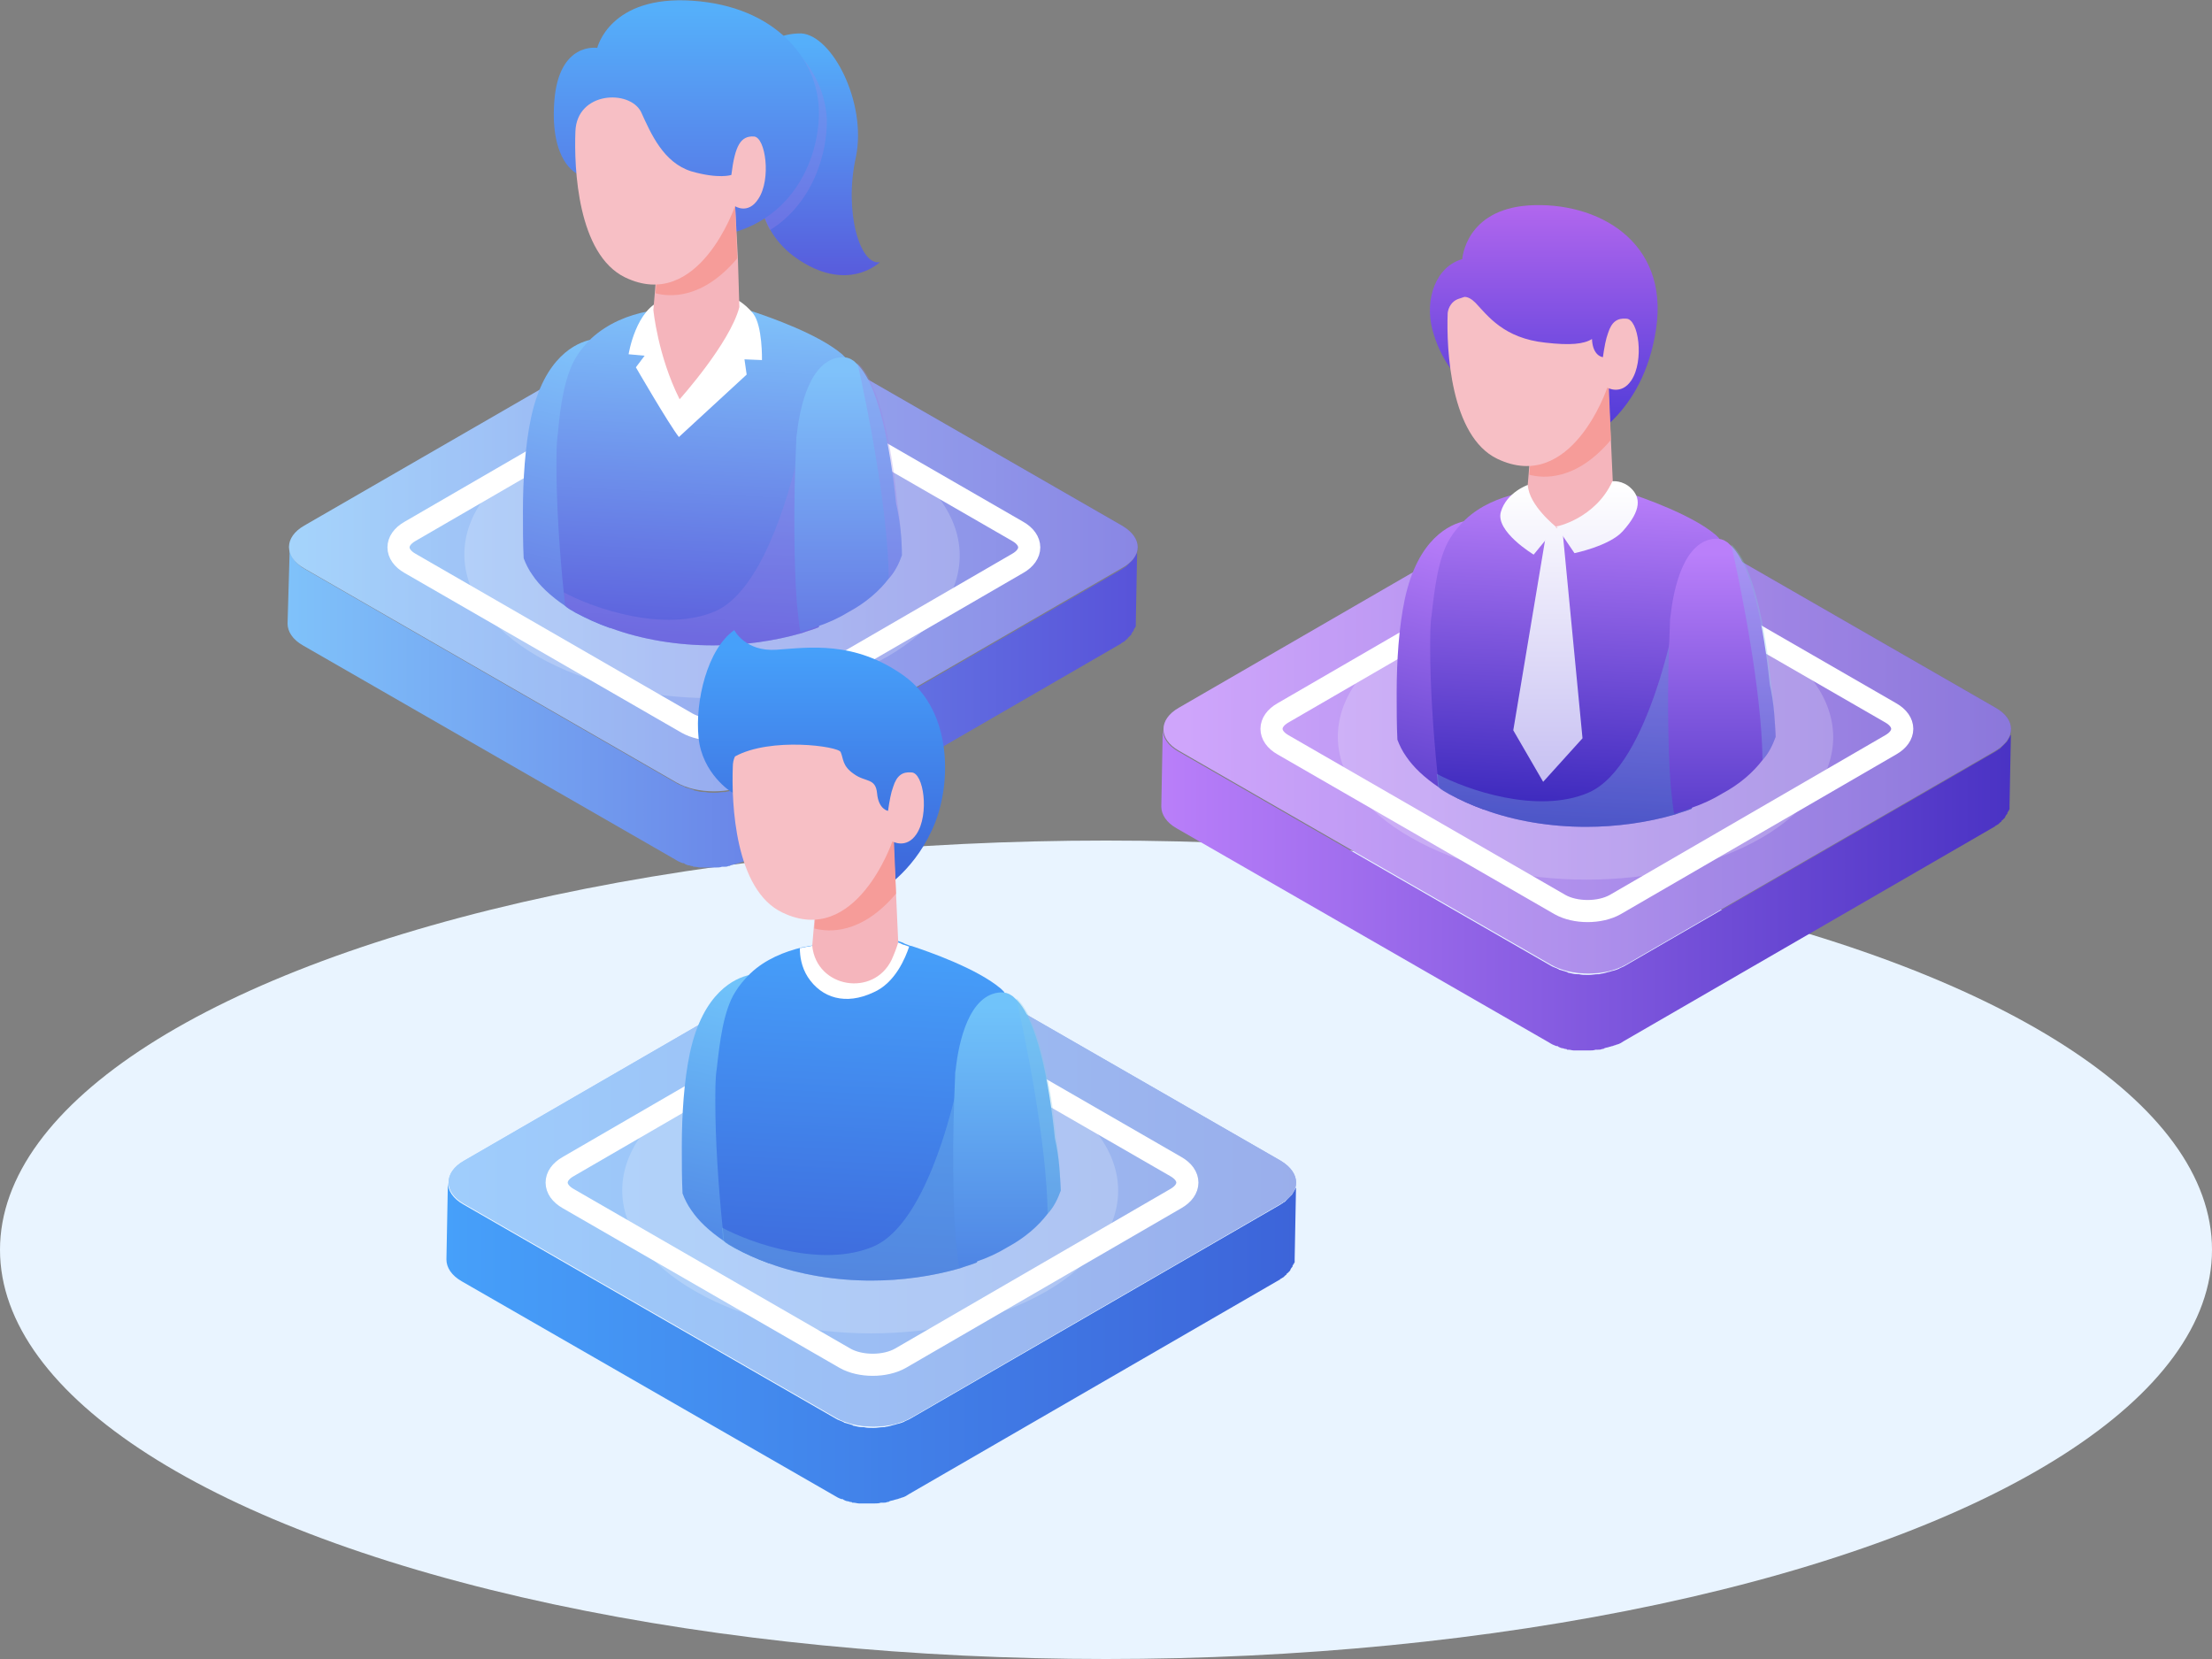 <svg width="100" height="75" viewBox="0 0 100 75" fill="none" xmlns="http://www.w3.org/2000/svg">
<rect x="0" y="0" width="100" height="75" fill="#808080" stroke="none"/>
<ellipse cx="50" cy="56.5" rx="50" ry="18.5" fill="#E9F4FF"/>
<path d="M51.413 24.811C51.413 24.843 51.413 24.876 51.413 24.876C51.413 24.909 51.413 24.909 51.413 24.942C51.413 24.975 51.413 24.975 51.38 25.008C51.38 25.04 51.38 25.04 51.347 25.073C51.347 25.106 51.314 25.139 51.314 25.139C51.314 25.172 51.281 25.172 51.281 25.204C51.248 25.237 51.248 25.27 51.215 25.303L51.182 25.336C51.149 25.369 51.116 25.401 51.083 25.434L51.05 25.467C51.017 25.5 51.017 25.5 50.985 25.533C50.952 25.566 50.952 25.566 50.919 25.598C50.886 25.631 50.853 25.631 50.82 25.664C50.787 25.697 50.754 25.697 50.721 25.73L33.985 35.411C33.887 35.477 33.755 35.51 33.656 35.575C33.623 35.575 33.59 35.608 33.557 35.608C33.491 35.641 33.425 35.641 33.327 35.674C33.261 35.706 33.162 35.706 33.096 35.739C32.997 35.772 32.898 35.772 32.799 35.805C32.767 35.805 32.767 35.805 32.733 35.805C32.602 35.805 32.47 35.838 32.338 35.838C32.305 35.838 32.305 35.838 32.272 35.838C32.141 35.838 32.009 35.838 31.877 35.805C31.844 35.805 31.844 35.805 31.811 35.805C31.679 35.805 31.547 35.772 31.416 35.739C31.383 35.739 31.383 35.739 31.35 35.706C31.251 35.674 31.119 35.641 31.02 35.608C30.988 35.608 30.988 35.608 30.954 35.575C30.823 35.51 30.691 35.477 30.592 35.411L13.791 25.73C13.329 25.467 13.099 25.106 13.099 24.745L13 28.191C13 28.552 13.231 28.913 13.692 29.176L30.526 38.857C30.625 38.923 30.757 38.988 30.856 39.021C30.856 39.021 30.856 39.021 30.889 39.021C30.922 39.021 30.922 39.021 30.954 39.054C31.02 39.087 31.086 39.12 31.152 39.12C31.185 39.12 31.218 39.152 31.284 39.152C31.317 39.152 31.317 39.152 31.35 39.185C31.383 39.185 31.383 39.185 31.416 39.185C31.482 39.185 31.581 39.218 31.646 39.218C31.679 39.218 31.712 39.218 31.745 39.218C31.778 39.218 31.778 39.218 31.811 39.218C31.844 39.218 31.877 39.218 31.91 39.218C31.976 39.218 32.075 39.218 32.141 39.218C32.173 39.218 32.173 39.218 32.206 39.218C32.239 39.218 32.239 39.218 32.272 39.218C32.305 39.218 32.338 39.218 32.371 39.218C32.47 39.218 32.536 39.218 32.635 39.185H32.668C32.701 39.185 32.701 39.185 32.733 39.185C32.799 39.185 32.865 39.185 32.931 39.152C32.964 39.152 32.997 39.152 33.03 39.12C33.096 39.087 33.195 39.087 33.261 39.054C33.294 39.054 33.359 39.021 33.392 39.021C33.425 39.021 33.458 38.988 33.491 38.988C33.524 38.988 33.557 38.956 33.59 38.956C33.722 38.923 33.821 38.857 33.919 38.791L50.655 29.11C50.655 29.11 50.688 29.11 50.688 29.077C50.721 29.077 50.721 29.044 50.754 29.044C50.787 29.012 50.82 29.012 50.853 28.979C50.886 28.946 50.886 28.946 50.919 28.913C50.952 28.88 50.985 28.88 50.985 28.847C50.985 28.847 50.985 28.815 51.017 28.815C51.05 28.782 51.083 28.749 51.116 28.716C51.116 28.716 51.116 28.716 51.149 28.683C51.149 28.683 51.149 28.683 51.149 28.651C51.182 28.618 51.182 28.585 51.215 28.552L51.248 28.519C51.248 28.519 51.248 28.519 51.248 28.486C51.248 28.454 51.281 28.454 51.281 28.421C51.281 28.421 51.281 28.388 51.314 28.388C51.314 28.355 51.314 28.355 51.347 28.322V28.29C51.347 28.257 51.347 28.224 51.347 28.224V28.191C51.347 28.191 51.347 28.191 51.347 28.158L51.413 24.679C51.446 24.778 51.413 24.811 51.413 24.811Z" fill="url(#paint0_linear_1676_3)"/>
<path d="M50.721 23.761L33.887 14.079C32.964 13.554 31.449 13.554 30.526 14.079L13.758 23.761C12.835 24.286 12.835 25.172 13.758 25.697L30.592 35.378C31.515 35.903 33.03 35.903 33.953 35.378L50.688 25.697C51.676 25.172 51.676 24.319 50.721 23.761Z" fill="url(#paint1_linear_1676_3)"/>
<path opacity="0.3" d="M50.721 23.761L33.887 14.079C32.964 13.554 31.449 13.554 30.526 14.079L13.758 23.761C12.835 24.286 12.835 25.172 13.758 25.697L30.592 35.378C31.515 35.903 33.03 35.903 33.953 35.378L50.688 25.697C51.676 25.172 51.676 24.319 50.721 23.761Z" fill="white"/>
<path opacity="0.2" d="M40.08 20.512C35.699 17.985 28.616 17.985 24.234 20.512C19.885 23.038 19.918 27.141 24.3 29.668C28.681 32.195 35.764 32.195 40.146 29.668C44.495 27.141 44.462 23.038 40.08 20.512Z" fill="white"/>
<path d="M46.01 24.023L33.491 16.803C32.799 16.409 31.679 16.409 30.987 16.803L18.535 24.023C17.843 24.417 17.843 25.073 18.535 25.467L31.053 32.687C31.745 33.081 32.865 33.081 33.557 32.687L46.01 25.467C46.702 25.073 46.702 24.417 46.01 24.023Z" stroke="white" stroke-miterlimit="10"/>
<path d="M28.055 28.191C27.924 28.29 27.759 28.322 27.561 28.388C27.001 28.191 26.507 27.961 26.013 27.699C25.848 27.6 25.651 27.502 25.519 27.371C24.893 26.944 24.399 26.485 24.069 25.992C23.904 25.762 23.773 25.5 23.674 25.237C23.641 24.581 23.641 23.859 23.641 23.104C23.641 21.693 23.74 20.151 24.003 18.903C24.596 16.114 26.079 15.49 26.705 15.359C26.869 15.326 27.001 15.326 27.001 15.326C27.001 15.326 27.331 16.737 27.627 18.149C27.759 18.706 27.891 19.264 27.989 19.757C28.121 20.347 28.253 20.807 28.253 20.872C28.352 21.168 28.549 22.874 28.582 23.071C28.615 23.17 29.439 27.403 28.055 28.191Z" fill="url(#paint2_linear_1676_3)"/>
<path d="M39.783 11.847C39.783 11.847 38.301 13.324 35.929 11.618C35.435 11.257 35.072 10.83 34.809 10.37C33.853 8.631 34.315 6.334 34.117 5.251C33.821 3.84 34.051 3.38 34.479 2.56C34.479 2.56 34.644 1.969 35.27 1.674C35.501 1.575 35.83 1.51 36.225 1.51C37.642 1.608 39.19 4.66 38.696 7.089C38.136 9.583 38.894 12.044 39.783 11.847Z" fill="url(#paint3_linear_1676_3)"/>
<path opacity="0.3" d="M34.809 10.403C33.853 8.664 34.315 6.367 34.117 5.284C33.821 3.873 34.051 3.413 34.479 2.593C34.479 2.593 34.644 2.002 35.27 1.707C36.621 2.658 37.313 4.037 37.379 5.382C37.411 6.925 36.752 9.189 34.809 10.403Z" fill="#9A83E6"/>
<path d="M38.499 18.674C38.433 19.199 38.334 19.79 38.202 20.446C38.136 20.708 38.07 21.004 38.005 21.332C37.609 22.907 37.247 25.992 37.016 28.355C36.785 28.454 36.522 28.519 36.258 28.618C35.007 28.979 33.623 29.176 32.239 29.176C30.625 29.176 29.011 28.913 27.594 28.388C27.034 28.191 26.54 27.961 26.046 27.699C25.881 27.6 25.683 27.502 25.552 27.37C25.519 27.174 25.519 26.977 25.486 26.78C25.288 24.876 25.156 22.71 25.156 21.135C25.156 20.512 25.156 19.986 25.222 19.593C25.321 18.411 25.519 17 26.046 16.147C26.243 15.818 26.474 15.556 26.738 15.293C27.495 14.604 28.418 14.243 29.274 14.079C29.373 14.046 29.505 14.046 29.604 14.013C29.637 14.013 29.67 14.013 29.735 14.013C31.251 13.849 32.832 13.915 33.458 13.948C33.623 13.948 33.722 13.981 33.722 13.981C33.722 13.981 33.821 14.013 34.018 14.079C34.809 14.342 36.983 15.096 38.07 16.015C38.103 16.048 38.169 16.114 38.202 16.147C38.499 16.606 38.597 17.459 38.499 18.674Z" fill="url(#paint4_linear_1676_3)"/>
<path opacity="0.3" d="M38.499 18.674C38.433 19.199 38.334 19.79 38.202 20.446C38.136 20.709 38.071 21.004 38.005 21.332C37.609 22.907 37.247 25.992 37.016 28.355C36.786 28.454 36.522 28.519 36.259 28.618C35.007 28.979 33.623 29.176 32.239 29.176C30.625 29.176 29.011 28.913 27.594 28.388C27.034 28.191 26.54 27.962 26.046 27.699C25.881 27.601 25.683 27.502 25.552 27.371C25.519 27.174 25.519 26.977 25.486 26.78C26.837 27.502 30.032 28.618 32.338 27.633C35.171 26.386 36.39 19.101 36.39 19.101L38.499 18.674Z" fill="#9A83E6"/>
<path d="M34.447 16.278L33.656 16.245L33.755 16.934L30.691 19.757C30.23 19.166 28.747 16.606 28.747 16.606L29.142 16.081L28.418 16.015C28.418 16.015 28.747 13.915 29.999 13.554C31.251 13.193 33.195 13.488 33.195 13.488C33.195 13.488 33.623 13.652 34.051 14.178C34.479 14.735 34.447 16.278 34.447 16.278Z" fill="white"/>
<path d="M26.079 7.844C26.079 7.844 24.86 7.319 25.058 4.595C25.255 1.871 27.001 2.166 27.001 2.166C27.001 2.166 27.561 -0.23 31.317 0.033C35.073 0.295 36.917 2.658 37.016 4.89C37.115 7.122 35.731 10.797 31.218 10.764C26.672 10.699 26.079 7.844 26.079 7.844Z" fill="url(#paint5_linear_1676_3)"/>
<path d="M33.425 13.882C32.997 15.523 30.724 18.05 30.724 18.05C29.735 16.081 29.538 14.014 29.538 14.014L29.604 13.226L29.867 9.878L33.228 9.189L33.359 11.683L33.425 13.882C33.458 13.882 33.458 13.882 33.425 13.882Z" fill="#F5B5BC"/>
<path d="M33.327 11.683C31.745 13.554 30.263 13.423 29.637 13.259L29.9 9.911L33.228 9.189L33.327 11.683Z" fill="#F69C99"/>
<path d="M26.013 5.94C25.947 7.614 26.112 11.486 28.253 12.537C31.58 14.145 33.228 9.32 33.228 9.32C33.228 9.32 33.821 9.714 34.282 8.992C34.875 8.106 34.611 6.203 34.084 6.17C33.491 6.137 33.228 6.564 33.063 7.909C33.063 7.909 32.503 8.106 31.251 7.745C29.999 7.351 29.439 6.071 28.978 5.054C28.451 4.037 26.079 4.135 26.013 5.94Z" fill="#F7BFC5"/>
<path d="M40.772 25.106C40.64 25.467 40.475 25.828 40.179 26.156C39.751 26.714 39.158 27.239 38.367 27.666C37.939 27.929 37.445 28.158 36.95 28.322C36.72 28.421 36.456 28.486 36.193 28.585C36.127 28.355 36.094 27.896 36.028 27.305C35.896 25.631 35.863 22.809 35.995 19.986C35.995 19.888 35.995 19.757 36.028 19.593C36.16 18.411 36.621 16.212 38.071 16.147C38.235 16.147 38.4 16.18 38.532 16.278C38.598 16.311 38.631 16.344 38.696 16.409C39.685 17.263 40.245 20.151 40.508 22.743C40.706 23.596 40.772 24.417 40.772 25.106Z" fill="url(#paint6_linear_1676_3)"/>
<path opacity="0.3" d="M40.772 25.106C40.64 25.467 40.475 25.828 40.179 26.156C40.146 22.94 39.157 18.149 38.762 16.409C39.751 17.262 40.311 20.151 40.574 22.743C40.706 23.596 40.772 24.417 40.772 25.106Z" fill="#9A83E6"/>
<path d="M58.595 53.527C58.595 53.56 58.595 53.593 58.595 53.593C58.595 53.626 58.595 53.626 58.595 53.658C58.595 53.691 58.595 53.691 58.562 53.724C58.562 53.757 58.562 53.757 58.529 53.79C58.529 53.822 58.496 53.855 58.496 53.855C58.496 53.888 58.463 53.888 58.463 53.921C58.43 53.954 58.43 53.987 58.397 54.019L58.364 54.052C58.331 54.085 58.298 54.118 58.265 54.151L58.232 54.184C58.199 54.216 58.199 54.216 58.166 54.249C58.133 54.282 58.133 54.282 58.101 54.315C58.068 54.348 58.035 54.348 58.002 54.38C57.969 54.413 57.936 54.413 57.903 54.446L41.167 64.128C41.069 64.193 40.937 64.226 40.838 64.292C40.805 64.292 40.772 64.325 40.739 64.325C40.673 64.357 40.607 64.357 40.508 64.39C40.443 64.423 40.344 64.423 40.278 64.456C40.179 64.489 40.08 64.489 39.981 64.521C39.948 64.521 39.948 64.521 39.915 64.521C39.784 64.521 39.652 64.554 39.52 64.554C39.487 64.554 39.487 64.554 39.454 64.554C39.322 64.554 39.191 64.554 39.059 64.521C39.026 64.521 39.026 64.521 38.993 64.521C38.861 64.521 38.729 64.489 38.598 64.456C38.565 64.456 38.565 64.456 38.532 64.423C38.433 64.39 38.301 64.357 38.202 64.325C38.169 64.325 38.169 64.325 38.136 64.292C38.005 64.226 37.873 64.193 37.774 64.128L20.94 54.446C20.478 54.184 20.248 53.822 20.248 53.462L20.182 56.94C20.182 57.301 20.413 57.662 20.874 57.925L37.708 67.606C37.807 67.672 37.939 67.738 38.038 67.77C38.038 67.77 38.038 67.77 38.071 67.77C38.103 67.77 38.103 67.77 38.136 67.803C38.202 67.836 38.268 67.869 38.334 67.869C38.367 67.869 38.4 67.902 38.466 67.902C38.499 67.902 38.499 67.902 38.532 67.934C38.565 67.934 38.565 67.934 38.598 67.934C38.663 67.934 38.762 67.967 38.828 67.967C38.861 67.967 38.894 67.967 38.927 67.967C38.96 67.967 38.96 67.967 38.993 67.967C39.026 67.967 39.059 67.967 39.092 67.967C39.158 67.967 39.257 67.967 39.322 67.967C39.355 67.967 39.355 67.967 39.388 67.967C39.421 67.967 39.421 67.967 39.454 67.967C39.487 67.967 39.52 67.967 39.553 67.967C39.652 67.967 39.718 67.967 39.817 67.934H39.849C39.883 67.934 39.883 67.934 39.915 67.934C39.981 67.934 40.047 67.934 40.113 67.902C40.146 67.902 40.179 67.902 40.212 67.869C40.278 67.836 40.377 67.836 40.443 67.803C40.475 67.803 40.541 67.77 40.574 67.77C40.607 67.77 40.64 67.738 40.673 67.738C40.706 67.738 40.739 67.705 40.772 67.705C40.904 67.672 41.003 67.606 41.101 67.541L57.837 57.859C57.837 57.859 57.87 57.859 57.87 57.826C57.903 57.826 57.903 57.794 57.936 57.794C57.969 57.761 58.002 57.761 58.035 57.728C58.068 57.695 58.068 57.695 58.101 57.662C58.133 57.63 58.166 57.63 58.166 57.597C58.166 57.597 58.166 57.564 58.199 57.564C58.232 57.531 58.265 57.498 58.298 57.465C58.298 57.465 58.298 57.465 58.331 57.433C58.331 57.433 58.331 57.433 58.331 57.4C58.364 57.367 58.364 57.334 58.397 57.301L58.43 57.269C58.43 57.269 58.43 57.269 58.43 57.236C58.43 57.203 58.463 57.203 58.463 57.17C58.463 57.17 58.463 57.137 58.496 57.137C58.496 57.104 58.496 57.104 58.529 57.072V57.039C58.529 57.006 58.529 56.973 58.529 56.973V56.94C58.529 56.94 58.529 56.94 58.529 56.907L58.595 53.429C58.595 53.494 58.595 53.527 58.595 53.527Z" fill="url(#paint7_linear_1676_3)"/>
<path d="M57.903 52.477L41.069 42.795C40.146 42.27 38.631 42.27 37.708 42.795L20.973 52.477C20.05 53.002 20.05 53.888 20.973 54.413L37.807 64.095C38.73 64.62 40.245 64.62 41.167 64.095L57.903 54.413C58.825 53.888 58.825 53.035 57.903 52.477Z" fill="url(#paint8_linear_1676_3)"/>
<path opacity="0.48" d="M57.903 52.477L41.069 42.795C40.146 42.27 38.631 42.27 37.708 42.795L20.973 52.477C20.05 53.002 20.05 53.888 20.973 54.413L37.807 64.095C38.73 64.62 40.245 64.62 41.167 64.095L57.903 54.413C58.825 53.888 58.825 53.035 57.903 52.477Z" fill="white"/>
<path opacity="0.2" d="M47.229 49.261C42.847 46.734 35.764 46.734 31.383 49.261C27.034 51.788 27.034 55.89 31.449 58.384C35.83 60.911 42.913 60.911 47.295 58.384C51.644 55.857 51.644 51.755 47.229 49.261Z" fill="white"/>
<path d="M53.159 52.74L40.64 45.52C39.949 45.126 38.828 45.126 38.136 45.52L25.684 52.74C24.992 53.133 24.992 53.79 25.684 54.184L38.202 61.404C38.894 61.797 40.014 61.797 40.706 61.404L53.159 54.184C53.851 53.79 53.851 53.133 53.159 52.74Z" stroke="white" stroke-miterlimit="10"/>
<path d="M33.063 35.805C33.063 35.805 31.745 34.985 31.58 33.344C31.416 31.703 31.976 29.34 33.195 28.487C33.195 28.487 33.689 29.471 35.105 29.373C36.555 29.274 38.63 28.946 40.871 30.554C43.111 32.162 43.045 35.608 42.123 37.544C41.233 39.481 39.718 40.367 39.586 40.367C39.454 40.367 37.115 39.12 37.115 39.12C37.115 39.12 36.852 38.037 36.687 37.643C36.522 37.216 33.063 35.805 33.063 35.805Z" fill="url(#paint9_linear_1676_3)"/>
<path d="M35.237 56.907C35.105 57.006 34.941 57.039 34.743 57.104C34.183 56.907 33.689 56.678 33.195 56.415C33.03 56.317 32.832 56.218 32.701 56.087C32.075 55.66 31.581 55.201 31.251 54.709C31.086 54.479 30.954 54.216 30.856 53.954C30.823 53.297 30.823 52.575 30.823 51.821C30.823 50.409 30.922 48.867 31.185 47.62C31.778 44.83 33.261 44.207 33.887 44.075C34.051 44.042 34.183 44.042 34.183 44.042C34.183 44.042 34.513 45.454 34.809 46.865C34.941 47.423 35.072 47.981 35.171 48.473C35.303 49.064 35.435 49.523 35.435 49.589C35.534 49.884 35.731 51.591 35.764 51.788C35.797 51.886 36.621 56.12 35.237 56.907Z" fill="url(#paint10_linear_1676_3)"/>
<path d="M45.648 47.39C45.582 47.915 45.516 48.506 45.351 49.162C45.285 49.458 45.219 49.72 45.153 50.048C44.758 51.624 44.396 54.709 44.165 57.072C43.934 57.17 43.671 57.236 43.407 57.334C42.156 57.695 40.772 57.892 39.388 57.892C37.774 57.892 36.16 57.629 34.743 57.104C34.216 56.907 33.689 56.678 33.228 56.415C33.063 56.317 32.865 56.218 32.733 56.087C32.7 55.89 32.7 55.693 32.668 55.496C32.47 53.593 32.338 51.46 32.338 49.851C32.338 49.228 32.338 48.703 32.404 48.309C32.536 47.127 32.7 45.716 33.228 44.863C33.425 44.535 33.656 44.272 33.919 44.01C34.611 43.353 35.468 43.025 36.258 42.828C36.324 42.828 36.39 42.795 36.456 42.795C36.555 42.763 36.687 42.763 36.786 42.73C36.819 42.73 36.852 42.73 36.884 42.697C38.4 42.533 39.882 42.5 40.508 42.533C40.673 42.533 40.904 42.664 40.904 42.664C40.904 42.664 41.002 42.697 41.167 42.763C41.167 42.763 41.167 42.763 41.2 42.763C41.991 43.025 44.165 43.78 45.252 44.699C45.285 44.732 45.351 44.797 45.384 44.83C45.681 45.322 45.779 46.176 45.648 47.39Z" fill="url(#paint11_linear_1676_3)"/>
<path d="M41.101 42.795C40.937 43.288 40.475 44.436 39.487 44.863C38.235 45.454 37.148 45.126 36.522 44.174C36.226 43.714 36.16 43.222 36.16 42.861C36.226 42.861 36.291 42.828 36.357 42.828C36.456 42.795 36.588 42.795 36.687 42.763C36.72 42.763 36.753 42.763 36.786 42.73C38.301 42.566 39.783 42.533 40.41 42.566C40.574 42.566 40.805 42.697 40.805 42.697C40.805 42.697 40.937 42.73 41.101 42.795Z" fill="white"/>
<path opacity="0.3" d="M45.648 47.39C45.582 47.915 45.483 48.506 45.351 49.162C45.285 49.425 45.219 49.72 45.154 50.048C44.758 51.624 44.396 54.709 44.165 57.072C43.935 57.17 43.671 57.236 43.407 57.334C42.156 57.695 40.772 57.892 39.388 57.892C37.774 57.892 36.16 57.63 34.743 57.104C34.183 56.907 33.689 56.678 33.195 56.415C33.03 56.317 32.832 56.218 32.701 56.087C32.668 55.89 32.668 55.693 32.635 55.496C33.986 56.218 37.181 57.334 39.487 56.35C42.32 55.135 43.539 47.85 43.539 47.85L45.648 47.39Z" fill="#83C8E6"/>
<path d="M40.607 42.599C40.541 42.828 40.442 43.091 40.311 43.386C39.487 45.093 36.917 44.666 36.72 42.763L36.786 41.975L37.049 38.627L40.377 37.906L40.508 40.4L40.607 42.599Z" fill="#F5B5BC"/>
<path d="M40.508 40.4C38.927 42.27 37.444 42.139 36.819 41.975L37.082 38.627L40.41 37.906L40.508 40.4Z" fill="#F69C99"/>
<path d="M47.954 53.822C47.822 54.184 47.657 54.544 47.361 54.873C46.932 55.431 46.34 55.956 45.549 56.382C45.121 56.645 44.626 56.875 44.132 57.039C43.902 57.137 43.638 57.203 43.375 57.301C43.309 57.072 43.276 56.612 43.21 56.021C43.078 54.348 43.045 51.525 43.177 48.703C43.177 48.604 43.177 48.473 43.21 48.309C43.342 47.127 43.803 44.929 45.252 44.863C45.417 44.863 45.582 44.896 45.714 44.994C45.779 45.027 45.812 45.06 45.878 45.126C46.867 45.979 47.427 48.867 47.69 51.46C47.888 52.313 47.921 53.133 47.954 53.822Z" fill="url(#paint12_linear_1676_3)"/>
<path opacity="0.3" d="M47.954 53.822C47.822 54.183 47.657 54.544 47.361 54.873C47.328 51.656 46.339 46.865 45.944 45.126C46.932 45.979 47.492 48.867 47.756 51.459C47.888 52.313 47.921 53.133 47.954 53.822Z" fill="#83C8E6"/>
<path d="M41.431 37.709C40.969 38.398 40.343 38.037 40.343 38.037C40.343 38.037 38.696 42.861 35.369 41.253C33.228 40.236 33.063 36.33 33.129 34.656C33.129 34.492 33.162 34.328 33.228 34.197C34.842 33.311 37.906 33.737 38.005 34C38.136 34.295 38.07 34.624 38.597 34.985C39.125 35.378 39.586 35.149 39.652 35.871C39.718 36.593 40.146 36.658 40.146 36.658C40.212 36.199 40.278 35.838 40.377 35.575C40.541 35.05 40.805 34.886 41.2 34.919C41.76 34.919 42.024 36.822 41.431 37.709Z" fill="#F7BFC5"/>
<path d="M90.913 33.048C90.913 33.081 90.913 33.114 90.913 33.114C90.913 33.146 90.913 33.146 90.913 33.179C90.913 33.212 90.913 33.212 90.88 33.245C90.88 33.278 90.88 33.278 90.847 33.31C90.847 33.343 90.814 33.376 90.814 33.376C90.814 33.409 90.781 33.409 90.781 33.442C90.748 33.475 90.748 33.507 90.715 33.54L90.682 33.573C90.649 33.606 90.616 33.639 90.583 33.672L90.55 33.704C90.517 33.737 90.517 33.737 90.485 33.77C90.452 33.803 90.452 33.803 90.419 33.836C90.386 33.868 90.353 33.868 90.32 33.901C90.287 33.934 90.254 33.934 90.221 33.967L73.485 43.648C73.387 43.714 73.255 43.747 73.156 43.812C73.123 43.812 73.09 43.845 73.057 43.845C72.991 43.878 72.925 43.878 72.826 43.911C72.761 43.944 72.662 43.944 72.596 43.977C72.497 44.009 72.398 44.009 72.299 44.042C72.266 44.042 72.266 44.042 72.234 44.042C72.102 44.042 71.97 44.075 71.838 44.075C71.805 44.075 71.805 44.075 71.772 44.075C71.641 44.075 71.509 44.075 71.377 44.042C71.344 44.042 71.344 44.042 71.311 44.042C71.179 44.042 71.047 44.009 70.916 43.977C70.883 43.977 70.883 43.977 70.85 43.944C70.751 43.911 70.619 43.878 70.52 43.845C70.487 43.845 70.487 43.845 70.454 43.812C70.323 43.747 70.191 43.714 70.092 43.648L53.258 33.967C52.797 33.704 52.566 33.343 52.566 32.982L52.5 36.461C52.5 36.822 52.731 37.183 53.192 37.446L70.026 47.127C70.125 47.193 70.257 47.258 70.356 47.291C70.356 47.291 70.356 47.291 70.389 47.291C70.422 47.291 70.422 47.291 70.454 47.324C70.52 47.357 70.586 47.39 70.652 47.39C70.685 47.39 70.718 47.422 70.784 47.422C70.817 47.422 70.817 47.422 70.85 47.455C70.883 47.455 70.883 47.455 70.916 47.455C70.982 47.455 71.081 47.488 71.146 47.488C71.179 47.488 71.212 47.488 71.245 47.488C71.278 47.488 71.278 47.488 71.311 47.488C71.344 47.488 71.377 47.488 71.41 47.488C71.476 47.488 71.575 47.488 71.641 47.488C71.674 47.488 71.674 47.488 71.706 47.488C71.739 47.488 71.739 47.488 71.772 47.488C71.805 47.488 71.838 47.488 71.871 47.488C71.97 47.488 72.036 47.488 72.135 47.455H72.168C72.201 47.455 72.201 47.455 72.234 47.455C72.299 47.455 72.365 47.455 72.431 47.422C72.464 47.422 72.497 47.422 72.53 47.39C72.596 47.357 72.695 47.357 72.761 47.324C72.794 47.324 72.859 47.291 72.892 47.291C72.925 47.291 72.958 47.258 72.991 47.258C73.024 47.258 73.057 47.225 73.09 47.225C73.222 47.193 73.321 47.127 73.419 47.061L90.155 37.38C90.155 37.38 90.188 37.38 90.188 37.347C90.221 37.347 90.221 37.314 90.254 37.314C90.287 37.282 90.32 37.282 90.353 37.249C90.386 37.216 90.386 37.216 90.419 37.183C90.452 37.15 90.485 37.15 90.485 37.117C90.485 37.117 90.485 37.085 90.517 37.085C90.55 37.052 90.583 37.019 90.616 36.986C90.616 36.986 90.616 36.986 90.649 36.953C90.649 36.953 90.649 36.953 90.649 36.92C90.682 36.888 90.682 36.855 90.715 36.822L90.748 36.789C90.748 36.789 90.748 36.789 90.748 36.756C90.748 36.724 90.781 36.724 90.781 36.691C90.781 36.691 90.781 36.658 90.814 36.658C90.814 36.625 90.814 36.625 90.847 36.592V36.559C90.847 36.527 90.847 36.494 90.847 36.494V36.461C90.847 36.461 90.847 36.461 90.847 36.428L90.913 32.95C90.913 32.982 90.913 33.015 90.913 33.048Z" fill="url(#paint13_linear_1676_3)"/>
<path d="M90.221 31.998L73.387 22.316C72.464 21.791 70.949 21.791 70.026 22.316L53.291 31.998C52.368 32.523 52.368 33.409 53.291 33.934L70.125 43.615C71.048 44.141 72.563 44.141 73.485 43.615L90.221 33.934C91.144 33.376 91.144 32.523 90.221 31.998Z" fill="url(#paint14_linear_1676_3)"/>
<path opacity="0.3" d="M90.221 31.998L73.387 22.316C72.464 21.791 70.949 21.791 70.026 22.316L53.291 31.998C52.368 32.523 52.368 33.409 53.291 33.934L70.125 43.615C71.048 44.141 72.563 44.141 73.485 43.615L90.221 33.934C91.144 33.376 91.144 32.523 90.221 31.998Z" fill="white"/>
<path opacity="0.2" d="M79.58 28.748C75.198 26.221 68.116 26.221 63.734 28.748C59.385 31.276 59.385 35.378 63.8 37.872C68.181 40.399 75.264 40.399 79.646 37.872C83.962 35.345 83.962 31.276 79.58 28.748Z" fill="white"/>
<path d="M85.477 32.227L72.958 25.007C72.267 24.613 71.147 24.613 70.455 25.007L58.002 32.227C57.31 32.621 57.31 33.278 58.002 33.671L70.52 40.892C71.212 41.285 72.332 41.285 73.024 40.892L85.477 33.671C86.169 33.278 86.169 32.621 85.477 32.227Z" stroke="white" stroke-miterlimit="10"/>
<path d="M65.875 17.032C65.875 17.032 65.118 16.278 64.755 14.899C64.393 13.521 64.92 12.044 66.106 11.716C66.106 11.716 66.238 9.484 69.104 9.287C72.201 9.09 75.462 10.895 74.869 14.866C74.276 18.837 71.575 19.953 71.575 19.953L69.664 19.363C69.664 19.363 68.313 18.772 68.148 18.673C67.984 18.575 67.127 18.181 67.127 18.181L65.875 17.032Z" fill="url(#paint15_linear_1676_3)"/>
<path d="M67.555 36.395C67.424 36.494 67.259 36.527 67.061 36.592C66.501 36.395 66.007 36.166 65.513 35.903C65.348 35.805 65.15 35.706 65.019 35.575C64.393 35.148 63.899 34.689 63.569 34.197C63.404 33.967 63.273 33.704 63.174 33.442C63.141 32.785 63.141 32.063 63.141 31.308C63.141 29.897 63.24 28.355 63.503 27.108C64.096 24.318 65.579 23.695 66.205 23.563C66.369 23.53 66.501 23.53 66.501 23.53C66.501 23.53 66.831 24.942 67.127 26.353C67.259 26.911 67.391 27.469 67.49 27.961C67.621 28.552 67.753 29.011 67.753 29.077C67.852 29.372 68.049 31.079 68.082 31.276C68.115 31.374 68.939 35.641 67.555 36.395Z" fill="url(#paint16_linear_1676_3)"/>
<path d="M77.966 26.878C77.9 27.403 77.834 27.994 77.669 28.65C77.603 28.945 77.537 29.208 77.472 29.536C77.076 31.111 76.714 34.196 76.483 36.559C76.253 36.658 75.989 36.723 75.725 36.822C74.474 37.183 73.09 37.38 71.706 37.38C70.092 37.38 68.478 37.117 67.061 36.592C66.534 36.395 66.007 36.166 65.546 35.903C65.381 35.804 65.183 35.706 65.052 35.575C65.019 35.378 65.019 35.181 64.986 34.984C64.788 33.081 64.656 30.947 64.656 29.339C64.656 28.716 64.656 28.191 64.722 27.797C64.854 26.615 65.019 25.204 65.546 24.351C65.743 24.023 65.974 23.76 66.238 23.497C66.929 22.841 67.786 22.513 68.577 22.316C68.642 22.316 68.708 22.283 68.774 22.283C68.873 22.25 69.005 22.25 69.104 22.218C69.137 22.218 69.17 22.218 69.203 22.185C70.718 22.021 72.201 21.988 72.826 22.021C72.991 22.021 73.222 22.152 73.222 22.152C73.222 22.152 73.321 22.185 73.485 22.25C73.485 22.25 73.485 22.25 73.518 22.25C74.309 22.513 76.483 23.268 77.57 24.187C77.603 24.22 77.669 24.285 77.702 24.318C77.999 24.81 78.097 25.664 77.966 26.878Z" fill="url(#paint17_linear_1676_3)"/>
<path opacity="0.3" d="M77.966 26.878C77.9 27.403 77.801 27.994 77.669 28.65C77.603 28.913 77.537 29.208 77.472 29.536C77.076 31.111 76.714 34.197 76.483 36.559C76.253 36.658 75.989 36.724 75.726 36.822C74.474 37.183 73.09 37.38 71.706 37.38C70.092 37.38 68.478 37.117 67.061 36.592C66.501 36.395 66.007 36.166 65.513 35.903C65.348 35.805 65.15 35.706 65.019 35.575C64.986 35.378 64.986 35.181 64.953 34.984C66.304 35.706 69.499 36.822 71.805 35.837C74.638 34.623 75.857 27.337 75.857 27.337L77.966 26.878Z" fill="#83C8E6"/>
<path d="M70.619 23.793L71.542 33.376L69.763 35.345L68.412 33.015L69.96 23.76L70.619 23.793Z" fill="url(#paint18_linear_1676_3)"/>
<path d="M72.925 22.086C72.859 22.316 72.76 22.579 72.629 22.874C71.805 24.581 69.236 24.154 69.038 22.25L69.104 21.463L69.367 18.115L72.695 17.393L72.826 19.887L72.925 22.086Z" fill="#F5B5BC"/>
<path d="M72.892 21.758C72.892 21.758 73.354 21.693 73.749 22.086C74.144 22.48 74.243 23.038 73.354 24.023C72.761 24.679 71.179 25.007 71.179 25.007L70.356 23.793C70.356 23.826 72.135 23.432 72.892 21.758Z" fill="url(#paint19_linear_1676_3)"/>
<path d="M70.356 23.826C70.356 23.826 69.104 22.841 69.071 21.922C69.071 21.922 68.115 22.25 67.852 23.137C67.588 24.023 69.334 25.073 69.334 25.073L70.356 23.826Z" fill="url(#paint20_linear_1676_3)"/>
<path d="M72.826 19.887C71.245 21.758 69.763 21.627 69.137 21.463L69.4 18.115L72.728 17.393L72.826 19.887Z" fill="#F69C99"/>
<path d="M80.272 33.31C80.14 33.671 79.975 34.032 79.679 34.361C79.251 34.918 78.658 35.444 77.867 35.87C77.439 36.133 76.945 36.362 76.45 36.526C76.22 36.625 75.956 36.691 75.693 36.789C75.627 36.559 75.594 36.1 75.528 35.509C75.396 33.835 75.363 31.013 75.495 28.191C75.495 28.092 75.495 27.961 75.528 27.797C75.66 26.615 76.121 24.416 77.57 24.351C77.735 24.351 77.9 24.384 78.032 24.482C78.098 24.515 78.13 24.548 78.196 24.613C79.185 25.467 79.745 28.355 80.008 30.947C80.206 31.801 80.239 32.621 80.272 33.31Z" fill="url(#paint21_linear_1676_3)"/>
<path opacity="0.3" d="M80.272 33.31C80.14 33.671 79.975 34.032 79.679 34.361C79.646 31.144 78.657 26.353 78.262 24.613C79.251 25.467 79.811 28.355 80.074 30.948C80.206 31.801 80.239 32.621 80.272 33.31Z" fill="#83C8E6"/>
<path d="M73.749 17.197C73.288 17.886 72.662 17.525 72.662 17.525C72.662 17.525 71.047 22.349 67.687 20.741C65.579 19.724 65.381 15.818 65.447 14.144C65.48 13.882 65.645 13.619 65.908 13.521C66.007 13.488 66.106 13.455 66.205 13.422C66.369 13.422 66.534 13.521 66.699 13.685C67.259 14.276 67.984 15.293 69.862 15.49C70.982 15.621 71.608 15.556 71.97 15.326C72.003 16.113 72.464 16.146 72.464 16.146C72.53 15.687 72.596 15.326 72.695 15.063C72.859 14.538 73.123 14.374 73.518 14.407C74.078 14.407 74.342 16.31 73.749 17.197Z" fill="#F7BFC5"/>
<defs>
<linearGradient id="paint0_linear_1676_3" x1="13" y1="32.005" x2="51.432" y2="32.005" gradientUnits="userSpaceOnUse">
<stop stop-color="#7FC2FA"/>
<stop offset="1" stop-color="#5853D9"/>
</linearGradient>
<linearGradient id="paint1_linear_1676_3" x1="13.076" y1="24.742" x2="51.432" y2="24.742" gradientUnits="userSpaceOnUse">
<stop stop-color="#7FC2FA"/>
<stop offset="1" stop-color="#5853D9"/>
</linearGradient>
<linearGradient id="paint2_linear_1676_3" x1="28.06" y1="16.2" x2="23.471" y2="34.735" gradientUnits="userSpaceOnUse">
<stop stop-color="#7FC2FA"/>
<stop offset="1" stop-color="#5853D9"/>
</linearGradient>
<linearGradient id="paint3_linear_1676_3" x1="36.872" y1="1.979" x2="36.872" y2="13.502" gradientUnits="userSpaceOnUse">
<stop stop-color="#55AFFA"/>
<stop offset="1" stop-color="#5853D9"/>
</linearGradient>
<linearGradient id="paint4_linear_1676_3" x1="32.12" y1="13.866" x2="31.257" y2="30.767" gradientUnits="userSpaceOnUse">
<stop stop-color="#7FC2FA"/>
<stop offset="1" stop-color="#5853D9"/>
</linearGradient>
<linearGradient id="paint5_linear_1676_3" x1="31.023" y1="0.483" x2="31.023" y2="15.466" gradientUnits="userSpaceOnUse">
<stop stop-color="#55AFFA"/>
<stop offset="1" stop-color="#5853D9"/>
</linearGradient>
<linearGradient id="paint6_linear_1676_3" x1="38.385" y1="16.802" x2="38.385" y2="34.842" gradientUnits="userSpaceOnUse">
<stop stop-color="#7FC2FA"/>
<stop offset="1" stop-color="#5853D9"/>
</linearGradient>
<linearGradient id="paint7_linear_1676_3" x1="20.162" y1="60.725" x2="58.594" y2="60.725" gradientUnits="userSpaceOnUse">
<stop stop-color="#46A0FA"/>
<stop offset="1" stop-color="#3D64D9"/>
</linearGradient>
<linearGradient id="paint8_linear_1676_3" x1="20.238" y1="53.461" x2="58.594" y2="53.461" gradientUnits="userSpaceOnUse">
<stop stop-color="#46A0FA"/>
<stop offset="1" stop-color="#3D64D9"/>
</linearGradient>
<linearGradient id="paint9_linear_1676_3" x1="37.128" y1="29.36" x2="37.128" y2="40.025" gradientUnits="userSpaceOnUse">
<stop stop-color="#46A0FA"/>
<stop offset="1" stop-color="#3D64D9"/>
</linearGradient>
<linearGradient id="paint10_linear_1676_3" x1="35.222" y1="44.92" x2="30.633" y2="63.454" gradientUnits="userSpaceOnUse">
<stop stop-color="#70C3FA"/>
<stop offset="1" stop-color="#3D64D9"/>
</linearGradient>
<linearGradient id="paint11_linear_1676_3" x1="39.286" y1="42.491" x2="38.417" y2="59.496" gradientUnits="userSpaceOnUse">
<stop stop-color="#46A0FA"/>
<stop offset="1" stop-color="#3D64D9"/>
</linearGradient>
<linearGradient id="paint12_linear_1676_3" x1="45.547" y1="45.522" x2="45.547" y2="63.562" gradientUnits="userSpaceOnUse">
<stop stop-color="#70C3FA"/>
<stop offset="1" stop-color="#3D64D9"/>
</linearGradient>
<linearGradient id="paint13_linear_1676_3" x1="52.301" y1="40.219" x2="102.844" y2="40.219" gradientUnits="userSpaceOnUse">
<stop stop-color="#BA7FFA"/>
<stop offset="1" stop-color="#271BB3"/>
</linearGradient>
<linearGradient id="paint14_linear_1676_3" x1="53.652" y1="32.955" x2="110.578" y2="32.955" gradientUnits="userSpaceOnUse">
<stop stop-color="#BA7FFA"/>
<stop offset="1" stop-color="#271BB3"/>
</linearGradient>
<linearGradient id="paint15_linear_1676_3" x1="69.783" y1="3.542" x2="69.783" y2="18.98" gradientUnits="userSpaceOnUse">
<stop stop-color="#E87FFA"/>
<stop offset="1" stop-color="#543DD9"/>
</linearGradient>
<linearGradient id="paint16_linear_1676_3" x1="67.544" y1="24.414" x2="62.955" y2="42.949" gradientUnits="userSpaceOnUse">
<stop stop-color="#BA7FFA"/>
<stop offset="1" stop-color="#271BB3"/>
</linearGradient>
<linearGradient id="paint17_linear_1676_3" x1="71.609" y1="21.985" x2="70.74" y2="38.99" gradientUnits="userSpaceOnUse">
<stop stop-color="#BA7FFA"/>
<stop offset="1" stop-color="#271BB3"/>
</linearGradient>
<linearGradient id="paint18_linear_1676_3" x1="69.981" y1="21.941" x2="69.981" y2="35.522" gradientUnits="userSpaceOnUse">
<stop stop-color="white"/>
<stop offset="1" stop-color="#C6BFF2"/>
</linearGradient>
<linearGradient id="paint19_linear_1676_3" x1="72.187" y1="21.941" x2="72.187" y2="35.522" gradientUnits="userSpaceOnUse">
<stop stop-color="white"/>
<stop offset="1" stop-color="#C6BFF2"/>
</linearGradient>
<linearGradient id="paint20_linear_1676_3" x1="69.096" y1="21.941" x2="69.096" y2="35.522" gradientUnits="userSpaceOnUse">
<stop stop-color="white"/>
<stop offset="1" stop-color="#C6BFF2"/>
</linearGradient>
<linearGradient id="paint21_linear_1676_3" x1="77.87" y1="25.016" x2="77.87" y2="43.056" gradientUnits="userSpaceOnUse">
<stop stop-color="#BA7FFA"/>
<stop offset="1" stop-color="#271BB3"/>
</linearGradient>
</defs>
</svg>
